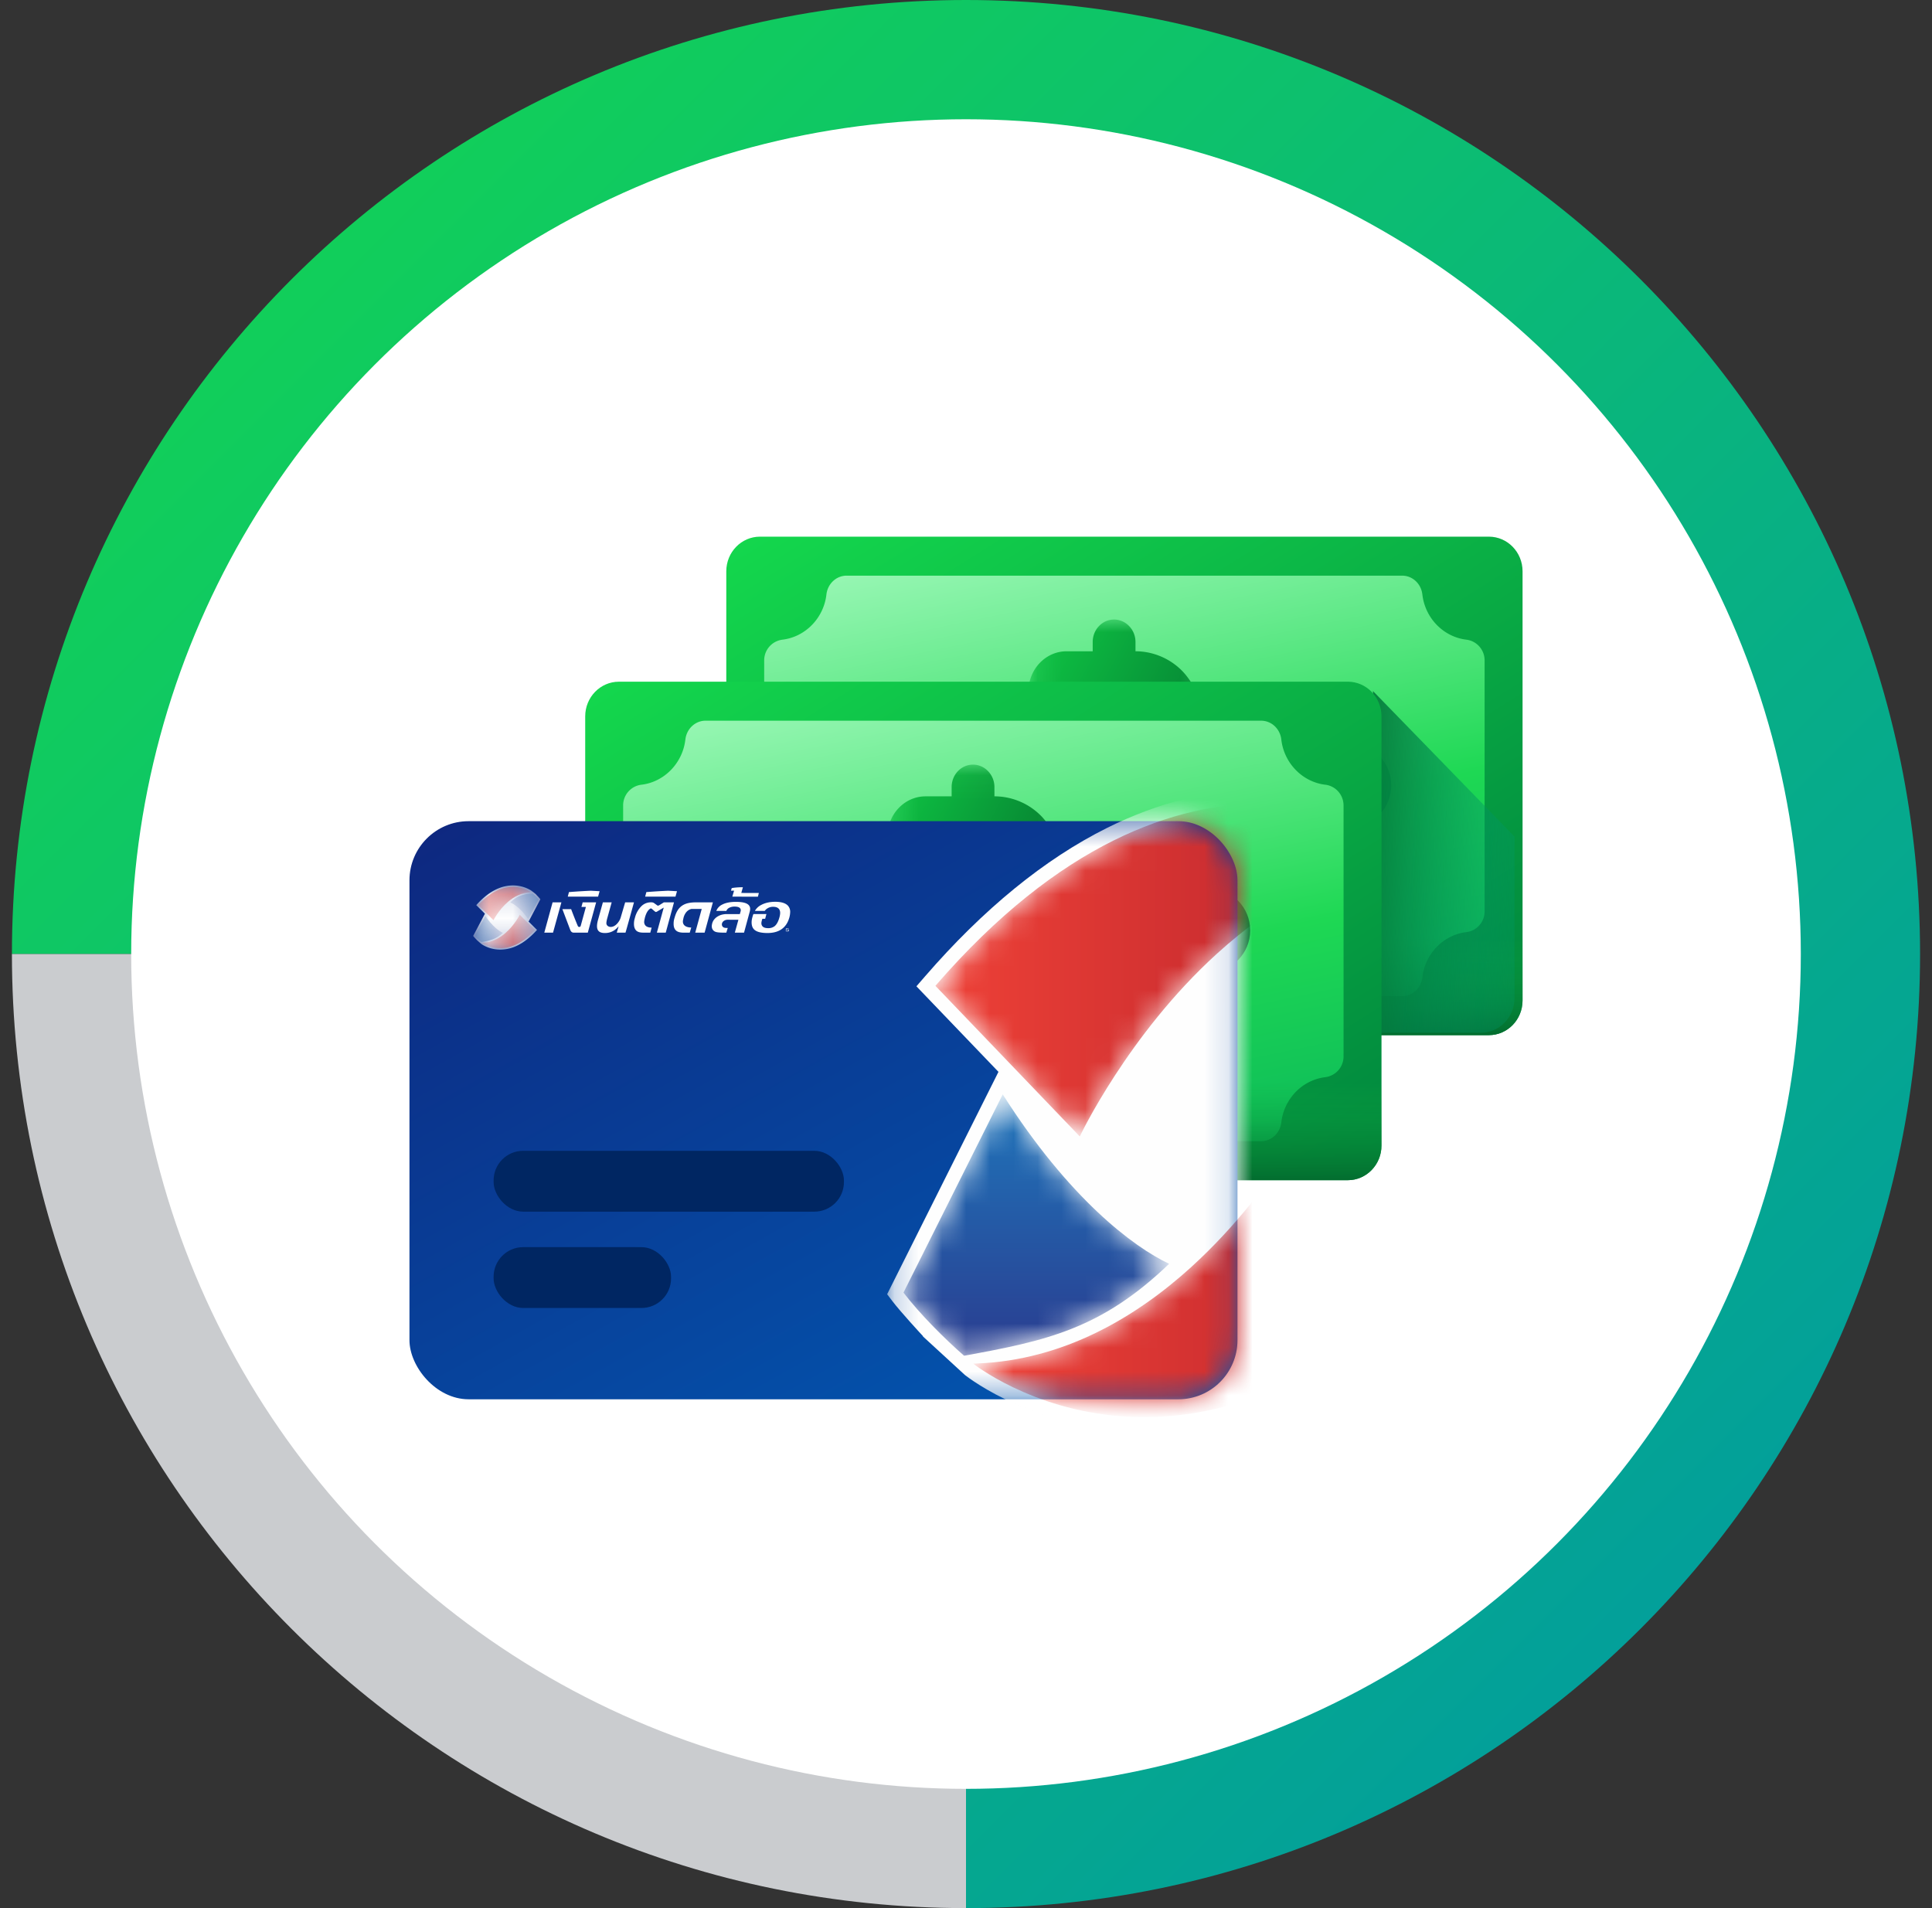 <svg width="81" height="80" viewBox="0 0 81 80" fill="none" xmlns="http://www.w3.org/2000/svg">
    <rect x="0" y="0" width="81" height="80" fill="#333333" stroke="none"/>
    <path fill-rule="evenodd" clip-rule="evenodd" d="M40.5 40H.5c0-22.091 17.909-40 40-40s40 17.909 40 40-17.909 40-40 40V40z" fill="url(#ce2ef2hqaa)"/>
    <path d="M22.5 40h18v40C18.409 80 .5 62.091.5 40h22z" fill="#CACCCF"/>
    <circle cx="40.5" cy="40" r="35" fill="#fff"/>
    <path d="M62.42 43.4H31.862c-.78 0-1.412-.65-1.412-1.453V23.953c0-.803.632-1.453 1.412-1.453h30.56c.78 0 1.412.65 1.412 1.453v17.994c0 .802-.632 1.453-1.412 1.453z" fill="url(#6bgp2s4vyb)"/>
    <path d="M61.456 26.816c-.944-.122-1.701-.9-1.82-1.871l-.003-.021c-.05-.447-.41-.789-.848-.789H35.497c-.438 0-.798.342-.849.789a.756.756 0 0 1-.002.02c-.119.971-.876 1.75-1.82 1.872l-.02.003a.873.873 0 0 0-.767.872v10.517c0 .45.332.82.767.873l.02.002c.944.123 1.701.902 1.82 1.872l.002.02c.051.448.411.79.849.79h23.288c.438 0 .798-.342.849-.789l.002-.021c.119-.97.876-1.75 1.82-1.872l.02-.002a.874.874 0 0 0 .767-.873V27.691c0-.45-.332-.82-.767-.872l-.02-.003z" fill="url(#tfjtekilgc)"/>
    <path d="M30.449 35.284v6.663c0 .802.632 1.453 1.412 1.453h30.56c.78 0 1.412-.65 1.412-1.453v-6.663H30.45z" fill="url(#wonerd59qd)"/>
    <ellipse cx="37.208" cy="32.925" rx="1.69" ry="1.738" fill="url(#d3xwbtyjwe)"/>
    <ellipse cx="56.639" cy="32.925" rx="1.69" ry="1.738" fill="url(#h5d6zcpecf)"/>
    <mask id="u9nmz0i2zg" style="mask-type:luminance" maskUnits="userSpaceOnUse" x="43" y="25" width="8" height="15">
        <path fill-rule="evenodd" clip-rule="evenodd" d="M43.121 25.975h7.604v13.9H43.12v-13.9z" fill="#fff"/>
    </mask>
    <g mask="url(#u9nmz0i2zg)">
        <path fill-rule="evenodd" clip-rule="evenodd" d="M47.596 36.01h-2.681v-2.838h2.541c.05.01.09.031.14.031.737 0 1.335.629 1.335 1.404 0 .775-.598 1.404-1.335 1.404zm.03-6.819a.95.95 0 0 1 .697.314c.19.189.29.461.29.734 0 .282-.1.544-.29.743a.982.982 0 0 1-.319.22.313.313 0 0 1-.14.042.64.64 0 0 1-.238.042h-2.711v-2.095h2.71zm2.072 2.986a3.04 3.04 0 0 0-.1-4.012 2.757 2.757 0 0 0-1.972-.86h-.02v-.387c0-.524-.409-.943-.897-.943-.498 0-.897.42-.897.943v.388h-1.096c-.877 0-1.595.754-1.595 1.676v7.248c0 .922.718 1.666 1.595 1.666h1.096v1.037c0 .524.399.943.897.943.488 0 .897-.42.897-.943v-1.037c1.724 0 3.119-1.477 3.119-3.29 0-.963-.399-1.822-1.027-2.43z" fill="url(#hybzbrajth)"/>
    </g>
    <path d="M57.563 28.973V43.3h4.521c.78 0 1.413-.65 1.413-1.452v-6.773l-5.934-6.102z" fill="url(#ndgqlrno8i)"/>
    <path d="M56.507 49.481h-30.56c-.78 0-1.412-.65-1.412-1.453V30.034c0-.802.633-1.453 1.413-1.453h30.559c.78 0 1.413.65 1.413 1.453v17.994c0 .803-.633 1.453-1.413 1.453z" fill="url(#umjd0edonj)"/>
    <path d="M55.542 32.898c-.943-.123-1.7-.901-1.82-1.872l-.002-.02c-.05-.448-.411-.79-.849-.79H29.583c-.437 0-.798.342-.848.79l-.003.02c-.119.97-.876 1.75-1.82 1.872l-.02.002a.873.873 0 0 0-.767.873V44.29a.873.873 0 0 0 .788.875c.943.122 1.7.901 1.82 1.871l.002.021c.05.447.41.789.848.789h23.288c.438 0 .798-.341.849-.788l.002-.022c.12-.97.877-1.749 1.82-1.871.007 0 .014-.002.02-.003a.874.874 0 0 0 .767-.872V33.773c0-.45-.331-.82-.766-.873l-.021-.002z" fill="url(#t1smenf5ik)"/>
    <path d="M24.535 41.366v6.662c0 .803.633 1.453 1.413 1.453h30.559c.78 0 1.413-.65 1.413-1.453v-6.662H24.535z" fill="url(#lh7l4wxfrl)"/>
    <ellipse cx="31.294" cy="39.007" rx="1.69" ry="1.738" fill="url(#xiamf44wzm)"/>
    <ellipse cx="50.725" cy="39.007" rx="1.69" ry="1.738" fill="url(#oizcnd5wen)"/>
    <mask id="apy85xb6ko" style="mask-type:luminance" maskUnits="userSpaceOnUse" x="37" y="32" width="8" height="14">
        <path fill-rule="evenodd" clip-rule="evenodd" d="M37.208 32.057h7.603v13.9h-7.603v-13.9z" fill="#fff"/>
    </mask>
    <g mask="url(#apy85xb6ko)">
        <path fill-rule="evenodd" clip-rule="evenodd" d="M41.682 42.092h-2.68v-2.839h2.54c.05.01.09.032.14.032.737 0 1.335.628 1.335 1.403 0 .776-.598 1.404-1.335 1.404zm.03-6.82a.95.95 0 0 1 .697.315c.19.188.29.46.29.733 0 .283-.1.545-.29.744a.982.982 0 0 1-.319.22.311.311 0 0 1-.14.042.64.64 0 0 1-.238.042h-2.71v-2.095h2.71zm2.073 2.986a3.04 3.04 0 0 0-.1-4.012 2.757 2.757 0 0 0-1.973-.859h-.02V33c0-.523-.409-.942-.897-.942-.498 0-.897.419-.897.942v.388h-1.096c-.877 0-1.594.754-1.594 1.676v7.25c0 .92.717 1.665 1.594 1.665h1.096v1.037c0 .523.399.943.897.943.488 0 .897-.42.897-.943v-1.037c1.724 0 3.119-1.477 3.119-3.29 0-.963-.399-1.822-1.026-2.43z" fill="url(#6vrq4xw56p)"/>
    </g>
    <rect x="17.167" y="34.429" width="34.715" height="24.238" rx="2.48" fill="url(#yc21hi0vlq)"/>
    <rect x="20.695" y="48.249" width="14.687" height="2.551" rx="1.24" fill="#002662"/>
    <rect x="20.695" y="52.288" width="7.439" height="2.551" rx="1.24" fill="#002662"/>
    <mask id="c54n2tcx5r" style="mask-type:luminance" maskUnits="userSpaceOnUse" x="17" y="34" width="35" height="25">
        <rect x="17.167" y="34.429" width="34.715" height="24.238" rx="2.48" fill="#fff"/>
    </mask>
    <g mask="url(#c54n2tcx5r)">
        <mask id="l7wh9b6dbs" style="mask-type:luminance" maskUnits="userSpaceOnUse" x="37" y="33" width="27" height="28">
            <path fill-rule="evenodd" clip-rule="evenodd" d="M37.194 33.083h26.704v26.93H37.194v-26.93z" fill="#fff"/>
        </mask>
        <g mask="url(#l7wh9b6dbs)">
            <path fill-rule="evenodd" clip-rule="evenodd" d="M47.984 60.013c-4.446.004-7.342-2.217-7.525-2.36l-1.756-1.613-.026-.044-.031-.032c-.037-.038-.884-.957-1.223-1.4l-.229-.302 4.667-9.323-3.44-3.587.363-.418c2.447-2.825 5.014-4.919 7.63-6.223 2.167-1.08 4.379-1.627 6.58-1.628 4.52-.004 7.413 2.27 7.534 2.367.65.5 1.64 1.328 1.813 1.612l.023.038.032.033c.5.519.929 1.008 1.273 1.459l.23.302-4.68 9.348 3.334 3.504-.36.415c-2.447 2.825-5.014 4.92-7.63 6.222-2.166 1.081-4.38 1.628-6.579 1.63z" fill="#FEFEFE"/>
        </g>
        <mask id="2uyf25y30t" style="mask-type:luminance" maskUnits="userSpaceOnUse" x="39" y="33" width="22" height="15">
            <path fill-rule="evenodd" clip-rule="evenodd" d="m39.217 41.332 6.053 6.315s2.02-4.274 5.748-7.66c2.349-2.134 5.373-3.916 8.996-4.058.053-.003.106-.006.159-.007 0 0-2.803-2.243-7.169-2.243-3.718 0-8.569 1.627-13.787 7.653z" fill="#fff"/>
        </mask>
        <g mask="url(#2uyf25y30t)">
            <path fill-rule="evenodd" clip-rule="evenodd" d="m39.217 41.332 6.053 6.315s2.02-4.274 5.748-7.66c2.349-2.134 5.373-3.916 8.996-4.058.053-.003.106-.006.159-.007 0 0-2.803-2.243-7.169-2.243-3.718 0-8.569 1.627-13.787 7.653z" fill="url(#y53kwb3g7u)"/>
        </g>
        <mask id="h7s92v7j1v" style="mask-type:luminance" maskUnits="userSpaceOnUse" x="40" y="45" width="22" height="15">
            <path fill-rule="evenodd" clip-rule="evenodd" d="M49.959 53.11c-2.348 2.133-5.374 3.914-8.996 4.056-.054.003-.105.007-.159.007 0 0 9.612 7.691 20.956-5.409l-6.05-6.359s-2.025 4.316-5.752 7.704z" fill="#fff"/>
        </mask>
        <g mask="url(#h7s92v7j1v)">
            <path fill-rule="evenodd" clip-rule="evenodd" d="M49.959 53.11c-2.348 2.133-5.374 3.914-8.996 4.056-.054.003-.105.007-.159.007 0 0 9.612 7.691 20.956-5.409l-6.05-6.359s-2.025 4.316-5.752 7.704z" fill="url(#5kt82hhipw)"/>
        </g>
        <mask id="bocp946dpx" style="mask-type:luminance" maskUnits="userSpaceOnUse" x="37" y="45" width="13" height="12">
            <path fill-rule="evenodd" clip-rule="evenodd" d="M37.879 54.194c.696.911 1.742 1.95 2.54 2.647 3.432-.625 5.737-1.107 8.597-3.855-1.507-.708-4.21-2.75-6.976-7.103l-4.161 8.311z" fill="#fff"/>
        </mask>
        <g mask="url(#bocp946dpx)">
            <path fill-rule="evenodd" clip-rule="evenodd" d="M37.879 54.194c.696.911 1.742 1.95 2.54 2.647 3.432-.625 5.737-1.107 8.597-3.855-1.507-.708-4.21-2.75-6.976-7.103l-4.161 8.311z" fill="url(#vhll5clu1y)"/>
        </g>
    </g>
    <mask id="uye57avzzz" style="mask-type:luminance" maskUnits="userSpaceOnUse" x="19" y="37" width="4" height="3">
        <path fill-rule="evenodd" clip-rule="evenodd" d="M19.837 37.122h2.819v2.693h-2.819v-2.693z" fill="#fff"/>
    </mask>
    <g mask="url(#uye57avzzz)">
        <path fill-rule="evenodd" clip-rule="evenodd" d="M20.976 39.815c-.47 0-.775-.221-.794-.236l-.186-.161-.002-.005-.004-.003c-.003-.004-.093-.095-.129-.14l-.024-.03.493-.932-.363-.359.038-.042c.258-.282.53-.492.806-.622a1.62 1.62 0 0 1 .694-.163c.477 0 .783.227.795.237.069.05.173.133.192.16l.002.005.003.003c.053.052.099.101.135.146l.024.03-.494.935.352.35-.038.042c-.258.282-.53.492-.805.622a1.621 1.621 0 0 1-.695.163z" fill="#FEFEFE"/>
    </g>
    <mask id="g4ifftcz2A" style="mask-type:luminance" maskUnits="userSpaceOnUse" x="20" y="37" width="3" height="2">
        <path fill-rule="evenodd" clip-rule="evenodd" d="m20.05 37.947.64.631s.213-.427.606-.766c.248-.213.567-.391.95-.405h.017s-.296-.225-.757-.225c-.393 0-.905.162-1.456.765z" fill="#fff"/>
    </mask>
    <g mask="url(#g4ifftcz2A)">
        <path fill-rule="evenodd" clip-rule="evenodd" d="m20.05 37.947.64.631s.213-.427.606-.766c.248-.213.567-.391.95-.405h.017s-.296-.225-.757-.225c-.393 0-.905.162-1.456.765z" fill="url(#m21r4f7z3B)"/>
    </g>
    <mask id="yu00ttpiaC" style="mask-type:luminance" maskUnits="userSpaceOnUse" x="20" y="38" width="3" height="2">
        <path fill-rule="evenodd" clip-rule="evenodd" d="M21.184 39.125c-.247.213-.567.391-.949.405l-.017.001s1.015.77 2.212-.54l-.638-.637s-.214.432-.608.77z" fill="#fff"/>
    </mask>
    <g mask="url(#yu00ttpiaC)">
        <path fill-rule="evenodd" clip-rule="evenodd" d="M21.184 39.125c-.247.213-.567.391-.949.405l-.017.001s1.015.77 2.212-.54l-.638-.637s-.214.432-.608.77z" fill="url(#ijvhmsgzjD)"/>
    </g>
    <mask id="tlsmu0jvwE" style="mask-type:luminance" maskUnits="userSpaceOnUse" x="21" y="37" width="2" height="2">
        <path fill-rule="evenodd" clip-rule="evenodd" d="M21.396 37.838c.157.067.45.257.748.703l.44-.831a2.055 2.055 0 0 0-.245-.246c-.562 0-.853.28-.943.374z" fill="#fff"/>
    </mask>
    <g mask="url(#tlsmu0jvwE)">
        <path fill-rule="evenodd" clip-rule="evenodd" d="M21.396 37.838c.157.067.45.257.748.703l.44-.831a2.055 2.055 0 0 0-.245-.246c-.562 0-.853.28-.943.374z" fill="url(#8otvcunzyF)"/>
    </g>
    <mask id="8e8aqty0jG" style="mask-type:luminance" maskUnits="userSpaceOnUse" x="19" y="38" width="3" height="2">
        <path fill-rule="evenodd" clip-rule="evenodd" d="M19.91 39.233c.073.091.183.195.268.265.362-.063.605-.11.907-.386-.159-.07-.444-.275-.736-.71l-.44.831z" fill="#fff"/>
    </mask>
    <g mask="url(#8e8aqty0jG)">
        <path fill-rule="evenodd" clip-rule="evenodd" d="M19.91 39.233c.073.091.183.195.268.265.362-.063.605-.11.907-.386-.159-.07-.444-.275-.736-.71l-.44.831z" fill="url(#ddnxqe3kjH)"/>
    </g>
    <path fill-rule="evenodd" clip-rule="evenodd" d="M31.589 38.323a.486.486 0 0 0-.036.104.852.852 0 0 0-.041.22c-.004.14.029.244.1.318.096.099.27.147.527.153.514.01.834-.21.957-.657a.957.957 0 0 0 .032-.206.38.38 0 0 0-.1-.29c-.1-.101-.273-.156-.524-.156-.23 0-.43.046-.586.13a.62.62 0 0 0-.268.252h.413a.344.344 0 0 1 .109-.104.434.434 0 0 1 .24-.068c.105 0 .183.025.232.075.045.045.066.11.064.192a.785.785 0 0 1-.033.186c-.047.171-.115.292-.2.36a.424.424 0 0 1-.274.082c-.105 0-.18-.024-.227-.07a.198.198 0 0 1-.052-.152c0-.027.014-.08.025-.124l.014-.046h.118l.053-.199h-.543zM22.82 39.103h.366l.351-1.271h-.369l-.348 1.27zM27.284 37.831a.56.56 0 0 0-.401.17 1.054 1.054 0 0 0-.266.49.758.758 0 0 0-.038.228c-.003.13.028.228.092.293.07.07.18.093.33.09h.263l.056-.21c-.116-.002-.2-.029-.252-.08a.222.222 0 0 1-.06-.17c.001-.022.004-.047.01-.075a5.89 5.89 0 0 1 .018-.085c.051-.196.127-.325.226-.386a.05.05 0 0 1 .027-.008c.018 0 .03.01.033.011l.107.093c.023.02.056.044.068.044.02 0 .057-.02.068-.028l.262-.156-.287 1.05h.372l.346-1.27h-.425l-.17.106c-.008.005-.048.03-.073.033h-.004a.052.052 0 0 1-.028-.01l-.125-.09a.179.179 0 0 0-.075-.035.328.328 0 0 0-.055-.005h-.019zM25.276 37.832l-.2.721c-.025.086-.04.163-.045.236-.007.111.014.192.066.246.053.056.14.083.264.083a.69.69 0 0 0 .518-.22l.058-.062-.079.267h.366c.021-.066.074-.257.135-.475l.221-.796h-.37l-.19.646c-.021.061-.033.082-.038.092l-.002.003-.001.003c-.098.179-.236.286-.37.286a.195.195 0 0 1-.146-.055.155.155 0 0 1-.04-.119 1.02 1.02 0 0 1 .033-.175l.189-.681h-.369zM30.703 37.593l1.073.002.039-.155-.736-.002.067-.238h-.11c-.227.008-.34.031-.359.036l-.03.105h.13l-.074.252zM29.394 38.108l.026.001-.272.994h.393l.347-1.271h-.661c-.227 0-.486.012-.685.182-.12.104-.197.24-.262.47a.756.756 0 0 0-.038.235c-.003.126.027.221.091.285.073.074.196.102.358.099h.226l.064-.215c-.13-.002-.23-.034-.289-.094a.214.214 0 0 1-.061-.163c0-.022.003-.047.01-.075a2.73 2.73 0 0 1 .018-.084c.029-.105.104-.288.289-.351.002-.001.029-.01.047-.013h.399zM28.32 37.593l.063-.228-.366-.02c-.429.018-.838.051-.918.057l-.051.191h1.272zM24.343 38.828a.063.063 0 0 1-.104.016l-.002-.004a.145.145 0 0 1-.017-.027 21.68 21.68 0 0 1-.275-.696h-.367l.332.876c.007.011.035.11.146.11h.588l.349-1.271h-.564l-.052.192h.187l-.22.802-.001.002zM25.075 37.593l.064-.228-.366-.02c-.43.018-.84.051-.919.057l-.05.191h1.271zM31.386 37.942c-.086-.087-.261-.13-.534-.13-.233 0-.423.037-.565.11a.492.492 0 0 0-.256.27h.421a.257.257 0 0 1 .132-.137.481.481 0 0 1 .211-.045c.111 0 .185.02.226.062a.126.126 0 0 1 .036.096.134.134 0 0 1-.007.042l-.012.044a1.23 1.23 0 0 1-.017.058v.012h-.545a.807.807 0 0 0-.227.03.662.662 0 0 0-.188.087.534.534 0 0 0-.133.128.428.428 0 0 0-.07.151c-.035.135-.014.233.064.303.068.061.169.08.471.08h.058l.061-.199c0 .004-.079 0-.086 0a.22.22 0 0 1-.085-.02c-.065-.032-.087-.102-.07-.17a.195.195 0 0 1 .083-.108.278.278 0 0 1 .16-.045h.006l.438.002-.15.54h.386l.246-.907a.502.502 0 0 0 .01-.076.228.228 0 0 0-.064-.178zM33.08 39.016a.025.025 0 0 1-.006.016.048.048 0 0 1-.015.011.087.087 0 0 1-.022.008.137.137 0 0 1-.053 0 .075.075 0 0 1-.023-.009.05.05 0 0 1-.016-.014.034.034 0 0 1-.006-.02h.022c0 .005.001.01.004.014a.033.033 0 0 0 .011.01l.016.005a.109.109 0 0 0 .037 0c.006 0 .01-.002.015-.004a.025.025 0 0 0 .01-.007.017.017 0 0 0 .002-.01.017.017 0 0 0-.003-.011.03.03 0 0 0-.01-.006.09.09 0 0 0-.017-.005l-.022-.003a.613.613 0 0 1-.043-.011.027.027 0 0 1-.017-.026c0-.006.001-.01.005-.015a.037.037 0 0 1 .013-.011.078.078 0 0 1 .02-.007.12.12 0 0 1 .024-.002c.012 0 .021 0 .03.002a.065.065 0 0 1 .019.009.036.036 0 0 1 .011.013c.003.004.004.01.005.015h-.022a.031.031 0 0 0-.004-.01.03.03 0 0 0-.008-.009.045.045 0 0 0-.013-.005.089.089 0 0 0-.033 0 .054.054 0 0 0-.013.004.024.024 0 0 0-.008.006.015.015 0 0 0-.003.01c0 .004 0 .007.002.009a.017.017 0 0 0 .008.005 1.196 1.196 0 0 0 .066.013l.014.005a.05.05 0 0 1 .012.006.03.03 0 0 1 .008.01.031.031 0 0 1 .003.014z" fill="#FEFEFE"/>
    <mask id="2mg8cqp0hI" style="mask-type:luminance" maskUnits="userSpaceOnUse" x="33" y="38" width="1" height="2">
        <path fill-rule="evenodd" clip-rule="evenodd" d="M33.049 38.919h.133v.133h-.133v-.133z" fill="#fff"/>
    </mask>
    <g mask="url(#2mg8cqp0hI)">
        <path fill-rule="evenodd" clip-rule="evenodd" d="m33.164 38.94-.04.111h-.015l-.044-.11.002.111h-.017l-.001-.132h.024l.042.11.041-.11.024-.001.002.132h-.017l-.001-.11z" fill="#FEFEFE"/>
    </g>
    <defs>
        <linearGradient id="ce2ef2hqaa" x1="120.5" y1="40" x2="40.5" y2="-40" gradientUnits="userSpaceOnUse">
            <stop stop-color="#0096A7"/>
            <stop offset="1" stop-color="#14D84D"/>
        </linearGradient>
        <linearGradient id="6bgp2s4vyb" x1="80.525" y1="32.95" x2="61.726" y2="2.92" gradientUnits="userSpaceOnUse">
            <stop stop-color="#00853D"/>
            <stop offset="1" stop-color="#14D84D"/>
        </linearGradient>
        <linearGradient id="tfjtekilgc" x1="83.028" y1="45.015" x2="76.031" y2="11.546" gradientUnits="userSpaceOnUse">
            <stop stop-color="#00893F"/>
            <stop offset=".191" stop-color="#0BB75A"/>
            <stop offset=".489" stop-color="#1ED854"/>
            <stop offset="1" stop-color="#B9FFCE"/>
        </linearGradient>
        <linearGradient id="wonerd59qd" x1="38.795" y1="39.342" x2="38.795" y2="43.4" gradientUnits="userSpaceOnUse">
            <stop stop-color="#0DAE41" stop-opacity=".01"/>
            <stop offset="1" stop-color="#036D2F"/>
        </linearGradient>
        <linearGradient id="d3xwbtyjwe" x1="40.587" y1="32.925" x2="37.113" y2="29.547" gradientUnits="userSpaceOnUse">
            <stop stop-color="#0BB75A"/>
            <stop offset="1" stop-color="#14D84D"/>
        </linearGradient>
        <linearGradient id="h5d6zcpecf" x1="60.018" y1="32.925" x2="56.544" y2="29.547" gradientUnits="userSpaceOnUse">
            <stop stop-color="#00A14A"/>
            <stop offset="1" stop-color="#0BD144"/>
        </linearGradient>
        <linearGradient id="hybzbrajth" x1="54.526" y1="32.926" x2="42.822" y2="26.523" gradientUnits="userSpaceOnUse">
            <stop stop-color="#005C2A"/>
            <stop offset="1" stop-color="#0FC945"/>
        </linearGradient>
        <linearGradient id="ndgqlrno8i" x1="66.657" y1="26.942" x2="56.79" y2="26.43" gradientUnits="userSpaceOnUse">
            <stop stop-color="#00A887" stop-opacity=".01"/>
            <stop offset="1" stop-color="#037331"/>
        </linearGradient>
        <linearGradient id="umjd0edonj" x1="74.612" y1="39.031" x2="55.812" y2="9.001" gradientUnits="userSpaceOnUse">
            <stop stop-color="#00853D"/>
            <stop offset="1" stop-color="#14D84D"/>
        </linearGradient>
        <linearGradient id="t1smenf5ik" x1="77.115" y1="51.096" x2="70.118" y2="17.628" gradientUnits="userSpaceOnUse">
            <stop stop-color="#00893F"/>
            <stop offset=".191" stop-color="#0BB75A"/>
            <stop offset=".489" stop-color="#1ED854"/>
            <stop offset="1" stop-color="#B9FFCE"/>
        </linearGradient>
        <linearGradient id="lh7l4wxfrl" x1="32.881" y1="45.423" x2="32.881" y2="49.481" gradientUnits="userSpaceOnUse">
            <stop stop-color="#0DAE41" stop-opacity=".01"/>
            <stop offset="1" stop-color="#036D2F"/>
        </linearGradient>
        <linearGradient id="xiamf44wzm" x1="34.673" y1="39.007" x2="31.199" y2="35.629" gradientUnits="userSpaceOnUse">
            <stop stop-color="#00853D"/>
            <stop offset="1" stop-color="#14D84D"/>
        </linearGradient>
        <linearGradient id="oizcnd5wen" x1="54.104" y1="39.007" x2="50.63" y2="35.629" gradientUnits="userSpaceOnUse">
            <stop stop-color="#005C2A"/>
            <stop offset="1" stop-color="#0FC945"/>
        </linearGradient>
        <linearGradient id="6vrq4xw56p" x1="48.613" y1="39.007" x2="36.908" y2="32.605" gradientUnits="userSpaceOnUse">
            <stop stop-color="#004D23"/>
            <stop offset="1" stop-color="#0FC945"/>
        </linearGradient>
        <linearGradient id="yc21hi0vlq" x1="-4.648" y1="46.53" x2="16.431" y2="84.528" gradientUnits="userSpaceOnUse">
            <stop stop-color="#0E277F"/>
            <stop offset="1" stop-color="#0060BA"/>
        </linearGradient>
        <linearGradient id="y53kwb3g7u" x1="39.217" y1="47.647" x2="60.173" y2="47.647" gradientUnits="userSpaceOnUse">
            <stop stop-color="#EE4137"/>
            <stop offset="1" stop-color="#B4202B"/>
        </linearGradient>
        <linearGradient id="5kt82hhipw" x1="40.804" y1="59.416" x2="61.76" y2="59.416" gradientUnits="userSpaceOnUse">
            <stop stop-color="#EE4137"/>
            <stop offset="1" stop-color="#B4202B"/>
        </linearGradient>
        <linearGradient id="vhll5clu1y" x1="49.016" y1="56.841" x2="49.016" y2="45.883" gradientUnits="userSpaceOnUse">
            <stop stop-color="#2A3D90"/>
            <stop offset="1" stop-color="#1F76BB"/>
        </linearGradient>
        <linearGradient id="m21r4f7z3B" x1="20.051" y1="38.578" x2="22.263" y2="38.578" gradientUnits="userSpaceOnUse">
            <stop stop-color="#EE4137"/>
            <stop offset="1" stop-color="#B4202B"/>
        </linearGradient>
        <linearGradient id="ijvhmsgzjD" x1="20.218" y1="39.756" x2="22.43" y2="39.756" gradientUnits="userSpaceOnUse">
            <stop stop-color="#EE4137"/>
            <stop offset="1" stop-color="#B4202B"/>
        </linearGradient>
        <linearGradient id="8otvcunzyF" x1="21.396" y1="38.541" x2="22.584" y2="38.541" gradientUnits="userSpaceOnUse">
            <stop stop-color="#2A3D90"/>
            <stop offset="1" stop-color="#1F76BB"/>
        </linearGradient>
        <linearGradient id="ddnxqe3kjH" x1="19.909" y1="39.498" x2="21.085" y2="39.498" gradientUnits="userSpaceOnUse">
            <stop stop-color="#1F76BB"/>
            <stop offset="1" stop-color="#2A3D90"/>
        </linearGradient>
    </defs>
</svg>
